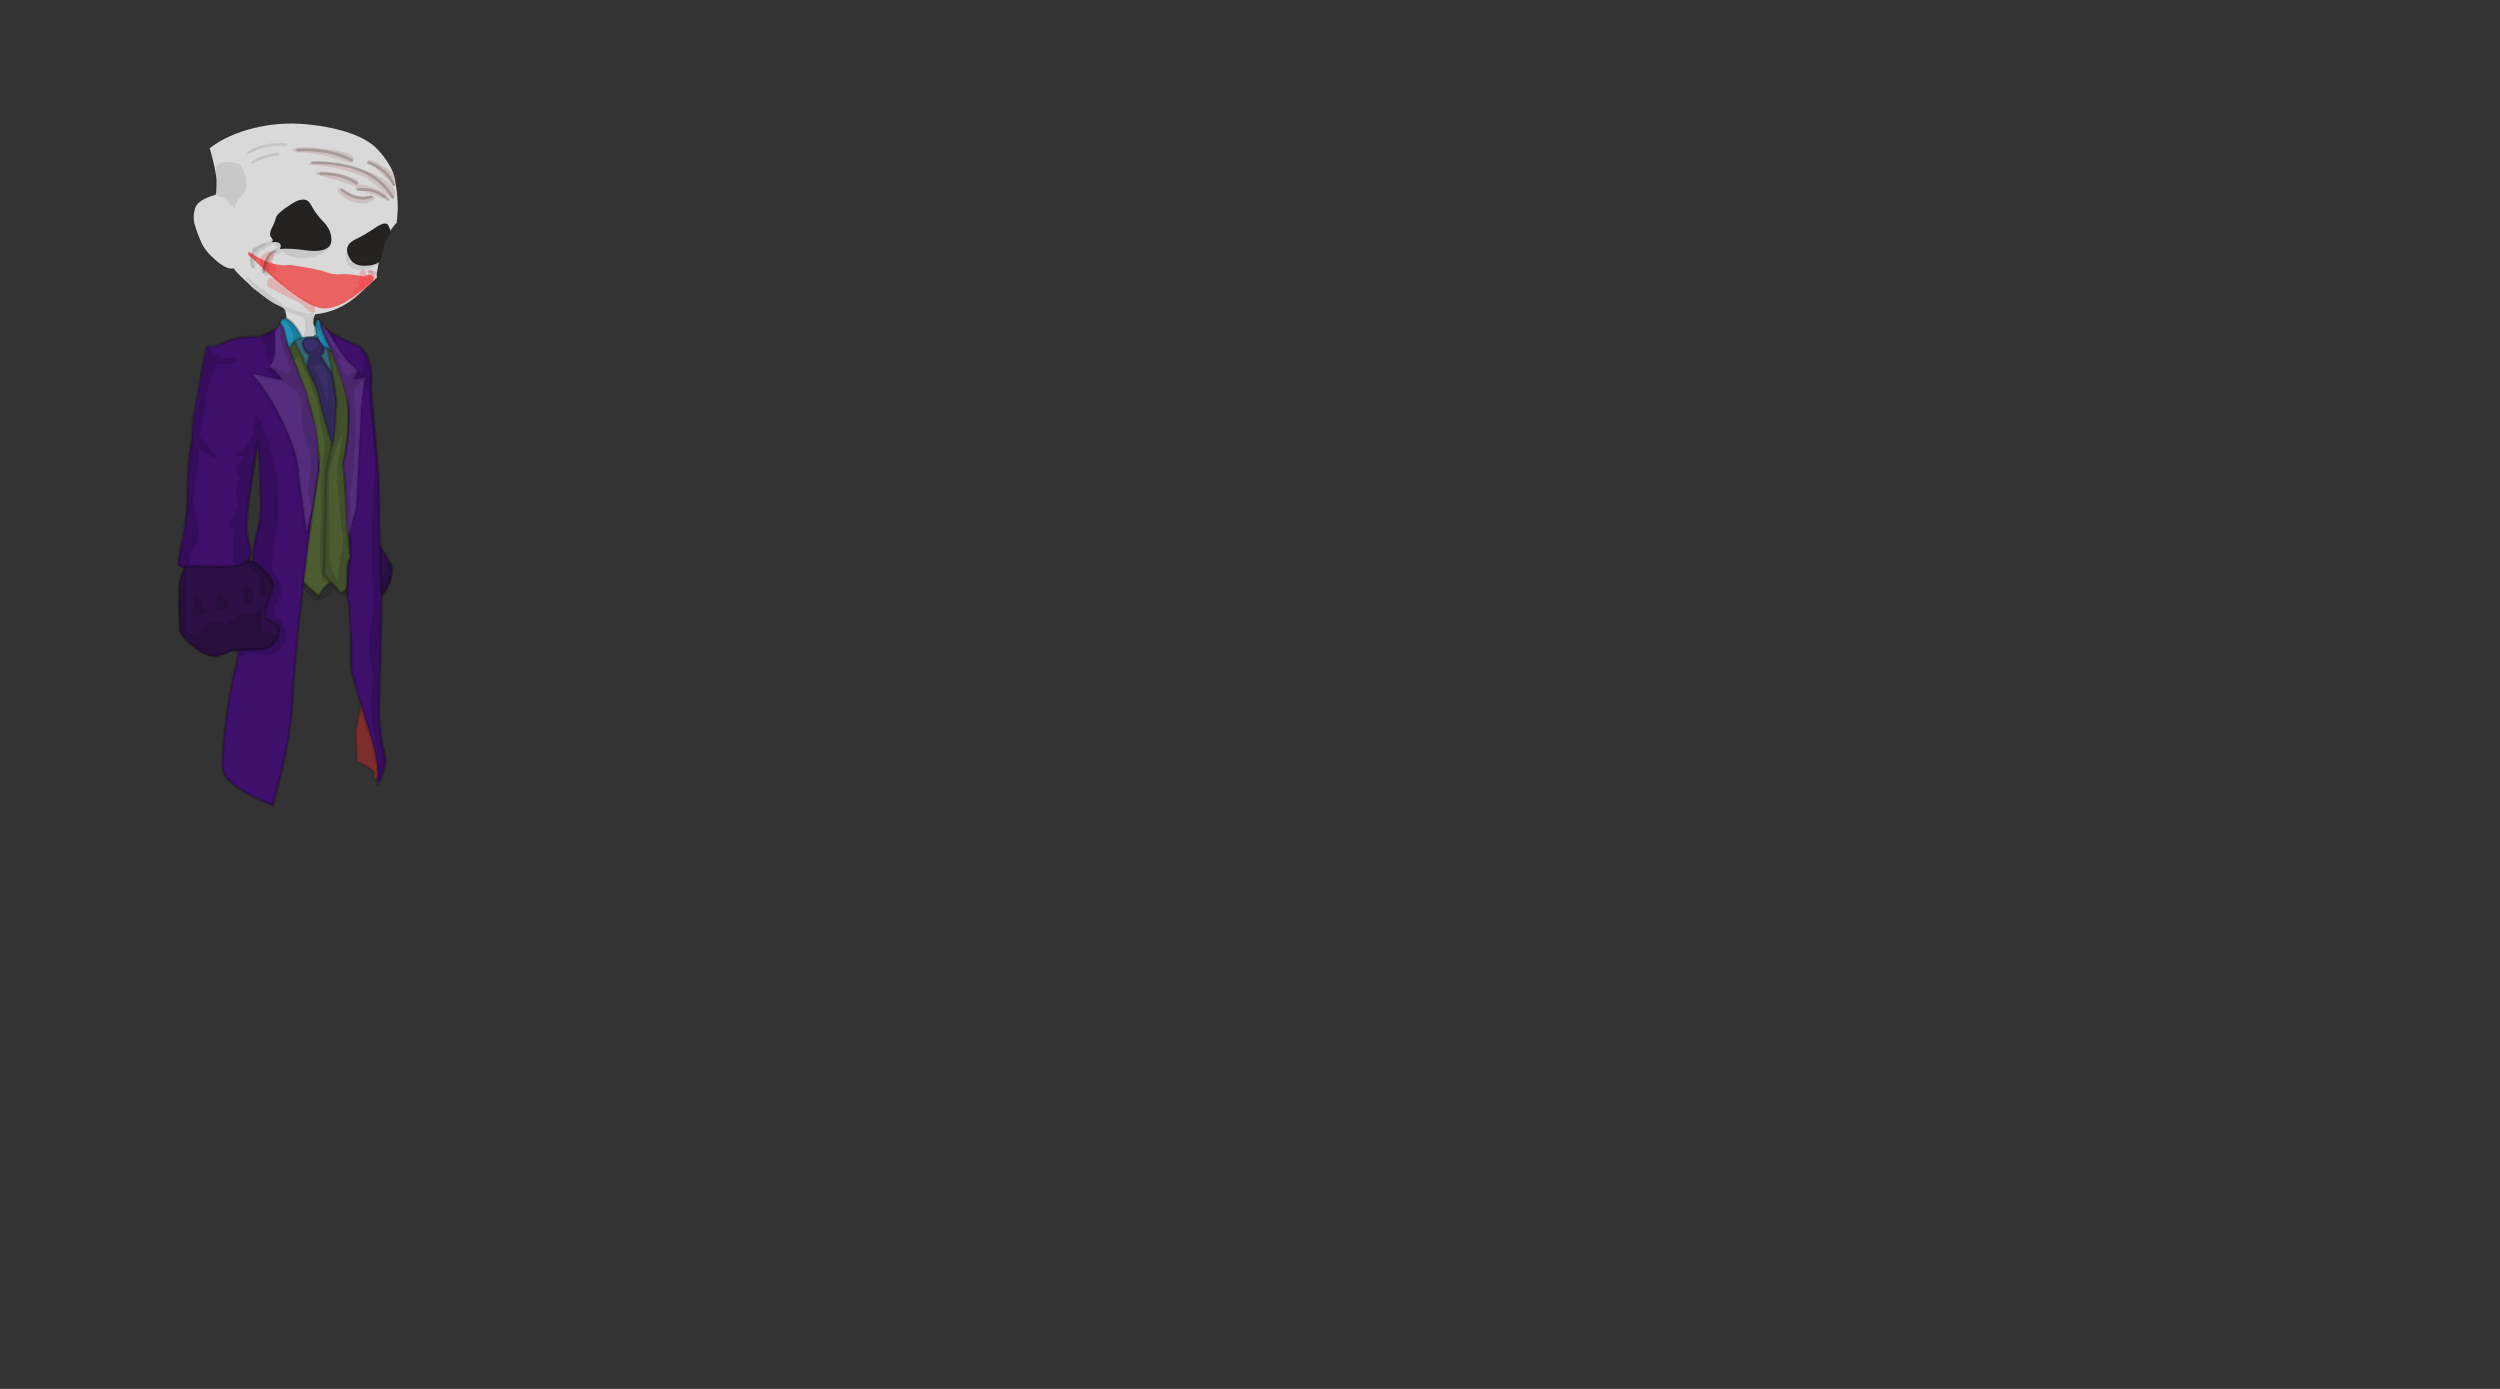 <svg id="7V9" image-rendering="auto" baseProfile="basic" version="1.1" x="0px" y="0px" width="900" height="500" ><rect width="100%" height="100%" fill="#333333" stroke="none"/><g id="Escena-1" overflow="visible"><g id="mcObject" transform="translate(96.2 232.95)"><g id="mcColor0" transform="translate(32.4 31.85)"/><path fill="#2C1046" stroke="none" d="M39.45 -37.1L39.3 -36.7Q39.4 -36.3 39.15 -35.25 38.8 -34.05 38.8 -33.75 38.8 -32.55 39.8 -17.55L40.3 -17.45Q41.45 -18.4 42.9 -20.85 44.3 -23.3 44.65 -25.4 44.95 -27.55 44.9 -28.15 44.8 -29.05 44.55 -29.7 44.4 -30 43.7 -31.35 43.1 -32.5 42.05 -34.05 40.6 -36.25 39.45 -37.1Z"/><path id="Layer19_0_1_STROKES" stroke="#000" stroke-opacity=".23" stroke-width="1" stroke-linejoin="round" stroke-linecap="round" fill="none" d="M43.7 -31.35Q44.4 -30 44.55 -29.7 44.8 -29.05 44.9 -28.15 44.95 -27.55 44.65 -25.4 44.3 -23.3 42.9 -20.85 41.45 -18.4 40.3 -17.45L39.8 -17.55Q38.8 -32.55 38.8 -33.75 38.8 -34.05 39.15 -35.25 39.4 -36.3 39.3 -36.7L39.45 -37.1Q40.6 -36.25 42.05 -34.05 43.1 -32.5 43.7 -31.35Z"/><path fill="#7E2D2D" stroke="none" d="M41.5 42.15Q42.95 38.9 41.5 36.7 40.05 34.5 39.25 30.7 38.45 26.85 34.85 15.8 31.85 29.3 31.95 31.35 32.05 33.4 32.05 34.4 32.05 35.35 32.2 37.95 32.35 40.5 32.35 40.85 32.35 41.15 35.5 42.8 38.6 44.45 38.6 45.6L38.45 46.55Q38.55 47.45 39.7 47.45 40.05 47.45 40.1 47.3L40.2 47.15Q40.05 45.3 41.5 42.15Z"/><path id="Layer18_0_1_STROKES" stroke="#000" stroke-opacity=".12" stroke-width="1" stroke-linejoin="round" stroke-linecap="round" fill="none" d="M34.85 15.8Q38.45 26.85 39.25 30.7 40.05 34.5 41.5 36.7 42.95 38.9 41.5 42.15 40.05 45.3 40.2 47.15L40.1 47.3Q40.05 47.45 39.7 47.45 38.55 47.45 38.45 46.55L38.6 45.6Q38.6 44.45 35.5 42.8 32.35 41.15 32.35 40.85 32.35 40.5 32.2 37.95 32.05 35.35 32.05 34.4 32.05 33.4 31.95 31.35 31.85 29.3 34.85 15.8Z"/><path fill="#FFF" fill-opacity=".81" stroke="none" d="M46 -168.4Q45.6 -170.8 43.9 -173.65 42.15 -176.65 39.5 -179.4 36.35 -182.65 30.25 -184.85 23.55 -187.3 14.15 -188.2 4.65 -189.15 -4.75 -186.85 -14.25 -184.55 -20.7 -179.6 -18.3 -171.3 -18.25 -167.55 -18.25 -163.8 -18.55 -162.85 -25.15 -161 -26 -157.85 -26.9 -154.75 -26.05 -151.9 -25.25 -149.1 -23.8 -145.8 -22.35 -142.5 -18.35 -139.1 -14.4 -135.75 -12.1 -136.35 -10.95 -134.75 -8.2 -132.2 -5.45 -129.65 -5.7 -129.8 -6 -129.95 -2.45 -127.2 1 -124.45 2.8 -123.55 4.6 -122.7 5.55 -122.2 5.9 -121.9 6.25 -121.55 8.15 -117.35 4.5 -113.45 7.6 -111.05 12.95 -111.4 18.3 -111.75 20.5 -113.3 16.6 -114.95 16.6 -116.6 16.65 -118.3 16.75 -118.5 16.85 -118.75 17.1 -119.4 17.2 -119.6 17.25 -119.8 25.8 -120.65 32.5 -126.6 36.5 -130.2 39.6 -133.15 38.95 -133.4 40.55 -139.95 42.15 -146.55 44.05 -149.45 45.95 -152.35 46.6 -152.7 47.1 -156.8 46.95 -160.3 46.8 -163.8 46 -168.4Z"/><path fill="#242321" stroke="none" d="M15.7 -159.3Q13.8 -162.85 8.6 -159.45 3.35 -156.1 3.05 -154.3 2.95 -153.6 2.4 -152.4 1.55 -150.7 1.45 -150.4 .55 -148.35 1.55 -147.35 2.5 -146.35 1.5 -145.75 5.85 -146.25 4.6 -143.3 7.8 -143.7 13.8 -142.85 19.75 -142.05 22 -143.95 23.45 -145.2 23 -148 22.5 -150.85 20.05 -153.3 17.6 -155.75 15.7 -159.3M44.45 -149.45Q44.5 -149.85 43.65 -151.7 42.75 -153.6 38.9 -150.95 35.05 -148.35 32.1 -146.95 29.1 -145.6 28.8 -143.6 28.5 -141.65 30.05 -139.45 31.55 -137.25 35.1 -137.25 38.6 -137.3 40.6 -138.8 40.95 -139.1 40.9 -139.7 40.85 -140.35 41.5 -142.1 42.15 -143.85 42.2 -144.9 43 -147 44.45 -149.45Z"/><path fill="#F51D1D" fill-opacity=".2" stroke="none" d="M2.35 -141.4Q2.2 -141.55 2.2 -141.6 1.95 -142.9 -.2 -142.15 -2.6 -141.25 -2.6 -139 -2.6 -138 -2.55 -137.8 -2.45 -137 -1.9 -136.8 -1.9 -136.6 -1.9 -136.35 -2.25 -136.4 -3.05 -136.75 -3.7 -137 2.5 -132.7 -.4 -133.75 0 -129.85 -1.05 -130.3 5.6 -126.9 10 -124.65 12 -123.85 11.9 -123.8 11.85 -123.75 12.25 -123.55 14 -121.95 15.6 -120.45 15.85 -120.45 16.6 -120.45 17.1 -120.65 17.2 -121.05 17.2 -121.8 17.2 -123.5 15.35 -124.3 15 -124.45 14.65 -124.5 10.45 -126.75 7.5 -129.2 5.6 -130.8 1.6 -134.7 2.8 -134.7 3.15 -135.25 3.25 -135.45 3.25 -136.15 3.25 -136.65 2.45 -137.55 1.6 -138.45 1.6 -138.9 1.6 -139.15 2.05 -139.8 2.45 -140.4 2.45 -140.85 2.45 -141.3 2.35 -141.4M35.85 -133.25Q35.8 -133.3 35.8 -133.35 35.65 -134.85 35.1 -135.5 34.35 -136.4 33.1 -134.85 33.75 -133.6 33.25 -132.45 32.65 -131.45 32.65 -131.1 32.65 -130.65 32.9 -130.55 33.05 -130.5 33.3 -130.5 32.65 -129.5 31.65 -129 30.9 -128.6 30.9 -128.25L31 -127.55Q31.15 -127.35 31.2 -127.3 31.3 -127.2 31.75 -127.2 38.95 -132.3 38.95 -132.85 38.65 -135.75 37.45 -135.75 36.3 -135.75 36.3 -134.75L36.4 -133.8Q36.45 -133.3 36.25 -133.05 35.95 -133.15 35.85 -133.25Z"/><path fill="#F51D1D" fill-opacity=".63" stroke="none" d="M26.15 -134.2Q23.7 -134 21 -135.05 18.3 -136.1 8.2 -137.6 7.25 -137.45 6.2 -137.45 1.05 -137.45 -5.65 -141.7 -6.2 -142.05 -6.65 -142.35 -6.9 -141.9 -6.9 -141.25L3.35 -131.95Q15 -122.2 20 -121.9 25 -121.6 31.65 -126.45 38.25 -131.3 38.25 -132.3 38.25 -133.15 38.2 -133.25 37.9 -134.05 36.45 -134.05 36.4 -134.05 34.4 -133.4 34.7 -133.55 31.65 -133.95 28.6 -134.4 26.15 -134.2Z"/><path fill="#3E778A" stroke="none" d="M18.95 -111.75Q17.05 -113.15 16.6 -111.7 12.75 -111.9 11.4 -111.3 11.1 -111.15 10.9 -110.9 10.7 -110.95 10.5 -111 7.8 -111.35 7.8 -109.65 7.8 -109.15 8.35 -108.55 8.8 -108.05 9.55 -107.85 9.4 -107.25 9.4 -106.25 9.4 -105.4 9.45 -105.2 9.6 -104.8 10.3 -103.85 8.25 -103.25 8.05 -100.05 8.05 -98.45 10.7 -90.25 13.4 -82 13.6 -81.35 15.55 -74.65 17.05 -71.9 18.5 -69.3 19.45 -65.55 20.65 -63.15 25.3 -63.15 28.6 -63.15 28.7 -65.8 28.75 -67.15 28.15 -68.7 28.15 -70.3 29.15 -72.65L30.1 -74.95Q30.1 -78.3 30.2 -80.05 30.3 -81.8 30.3 -83.85 29.95 -88.35 29.25 -92.8 27.8 -101.7 26.05 -101.7 25.75 -101.7 25.5 -101.65 25.4 -102.15 25.35 -102.35 25.15 -103.55 24.1 -105.25 23.5 -106.2 22.2 -108.15 21 -110.25 18.95 -111.75Z"/><path fill="#392F66" stroke="none" d="M20.25 -103.35Q19.65 -104.4 19.2 -105 20.05 -105.4 20.35 -106.25 20.55 -106.75 20.55 -108.55 20.55 -111.05 16.65 -111.45 12.7 -111.8 12.7 -109.55 12.7 -108.45 13.3 -107.2 14 -105.75 15.3 -105.1 14.8 -103.9 13.95 -98.65 18.15 -90.05 20.25 -80.5 22.35 -71 25.05 -65.9 25 -74.45 25.35 -76.8 25.55 -78.05 25.35 -79.95 25.4 -85.1 24.85 -90.15 24.15 -96.45 23.55 -98.5 22.1 -100.15 20.25 -103.35Z"/><path id="Layer12_0_1_STROKES" stroke="#000" stroke-opacity=".2" stroke-width="1" stroke-linejoin="round" stroke-linecap="round" fill="none" d="M20.25 -103.35Q22.1 -100.15 23.55 -98.5 24.15 -96.45 24.85 -90.15 25.4 -85.1 25.35 -79.95 25.55 -78.05 25.35 -76.8 25 -74.45 25.05 -65.9 22.35 -71 20.25 -80.5 18.15 -90.05 13.95 -98.65 14.8 -103.9 15.3 -105.1 14 -105.75 13.3 -107.2 12.7 -108.45 12.7 -109.55 12.7 -111.8 16.65 -111.45 20.55 -111.05 20.55 -108.55 20.55 -106.75 20.35 -106.25 20.05 -105.4 19.2 -105 19.65 -104.4 20.25 -103.35Z"/><path fill="#4B5C30" stroke="none" d="M29.7 -99.4Q30.05 -100.6 28.65 -103.05 27.2 -105.55 25.2 -106.65 23.8 -111.4 20.35 -111 22.6 -106.05 24.95 -88.95 24.4 -75.15 23.4 -72.8 19.95 -84 18.1 -92.15 10.65 -109.5 9.65 -109.85 8.4 -110.35 3.6 -110.3 -1.25 -110.25 2.65 -105 6.55 -99.75 4.75 -92.5 2.9 -85.3 3 -77.75 3.05 -70.25 3.65 -64.35 4.25 -58.5 4.25 -43.35 4.25 -28.2 7.1 -28.25 9.95 -28.3 11.4 -24.75L18.6 -18.2Q18.75 -19.35 21.25 -22 23.5 -24 23.5 -22.8 24.85 -21.7 26.3 -19.5 28 -19.85 29.05 -22.1 30 -24.9 30.6 -26.5 32.55 -32.25 33.4 -34.2 36.25 -40.9 36.4 -41.5 36.6 -42.3 36.6 -47.25 36.6 -55.05 35.3 -63.95 34.8 -67.6 34.05 -77.15 33.3 -86.7 31.35 -92.45 29.35 -98.25 29.7 -99.4Z"/><path id="Layer11_0_1_STROKES" stroke="#000" stroke-opacity=".2" stroke-width="1" stroke-linejoin="round" stroke-linecap="round" fill="none" d="M31.35 -92.45Q33.3 -86.7 34.05 -77.15 34.8 -67.6 35.3 -63.95 36.6 -55.05 36.6 -47.25 36.6 -42.3 36.4 -41.5 36.25 -40.9 33.4 -34.2 32.55 -32.25 30.6 -26.5 30 -24.9 29.05 -22.1 28 -19.85 26.3 -19.5 24.85 -21.7 23.5 -22.8 23.5 -24 21.25 -22 18.75 -19.35 18.6 -18.2L11.4 -24.75Q9.95 -28.3 7.1 -28.25 4.25 -28.2 4.25 -43.35 4.25 -58.5 3.65 -64.35 3.05 -70.25 3 -77.75 2.9 -85.3 4.75 -92.5 6.55 -99.75 2.65 -105 -1.25 -110.25 3.6 -110.3 8.4 -110.35 9.65 -109.85 10.65 -109.5 18.1 -92.15 19.95 -84 23.4 -72.8 24.4 -75.15 24.95 -88.95 22.6 -106.05 20.35 -111 23.8 -111.4 25.2 -106.65 27.2 -105.55 28.65 -103.05 30.05 -100.6 29.7 -99.4 29.35 -98.25 31.35 -92.45Z"/><path fill="#8C2929" fill-opacity=".14" stroke="none" d="M38.35 -162.15L36.9 -162.45Q32.25 -161.7 28.35 -164.2 26.55 -165.35 26.35 -165.45 25.6 -165.7 25.15 -164.7 25.9 -163.2 27.95 -161.75 30.9 -159.75 34.6 -159.75 36.15 -159.75 37.5 -160.45 38.55 -161.05 38.55 -161.4 38.55 -162.15 38.35 -162.15M22 -176.6Q23.05 -176.4 29.8 -174.3 30.45 -174.3 30.85 -174.9 31.15 -175.4 31.15 -175.85 31.15 -178.25 20.15 -179.5 9.15 -180.7 9.15 -178.8 9.15 -178.15 11.9 -178.05 16.7 -177.95 22 -176.6M40.9 -170.6Q45.7 -165.95 45.75 -165.95 46.9 -165.95 46.9 -167.2 46.9 -170.05 41.55 -173.3 36.15 -176.5 36.15 -174.6 36.15 -175.15 40.9 -170.6M41.7 -161.4Q42.4 -161.4 42.6 -161.8 42.7 -162 42.85 -162.35 42.5 -164.1 37.15 -165.75 34.05 -166.7 32.75 -166.45 33.1 -166.75 33.1 -167.15 33.1 -168.75 26.15 -170.3 19.15 -171.8 17.5 -170.65L17.55 -170.3Q18.65 -169.7 24 -168.35 24.35 -168.3 27.9 -167.1 31.15 -166.05 31.75 -166.05 31.85 -166.05 31.95 -166.05 31.75 -165.85 31.75 -165.45 31.75 -165 31.85 -164.85L31.9 -164.7Q33.85 -164.5 37.95 -162.95 40 -162.15 41.7 -161.4M40.55 -165.05Q44.45 -161.7 44.8 -161.7 46.05 -161.7 46.05 -162.8 46.05 -168.85 30.45 -172.95 24.5 -174.55 19.75 -174.75 14.85 -175 14.85 -173.65 17 -173.55 20.7 -173.1 28.25 -172.15 35.65 -168.9 36.5 -168.55 40.55 -165.05Z"/><path id="Layer9_0_1_STROKES" stroke="#000" stroke-opacity=".2" stroke-width="1" stroke-linejoin="round" stroke-linecap="round" fill="none" d="M26.95 -164.65Q31.95 -160.4 37.55 -162.1M19.2 -170.4Q26.7 -170.6 32.1 -167M10.95 -178.95Q22.45 -179.5 30.4 -175.25M16.3 -174.4Q38 -174.6 45.2 -161.8M32.65 -164.65Q38.6 -165.4 43.5 -161.2M36.35 -174.4Q43.35 -171.9 45.5 -166.4M2.85 -142.5Q-.35 -141.7 -1.35 -135.2"/><path id="Layer9_0_2_STROKES" stroke="#000" stroke-opacity=".09" stroke-width="1" stroke-linejoin="round" stroke-linecap="round" fill="none" d="M36.55 -135.45L39.8 -134.2M-.95 -144.95Q-7.4 -142.5 -5.2 -136.95M-6.7 -177.95Q-1.45 -181.4 6.8 -180.95M-5.2 -174.45Q-2.15 -176.75 3.8 -177.45"/><path fill="#2092B8" stroke="none" d="M8.45 -117.25Q8.2 -117.45 7.9 -117.65 7.5 -117.95 6.95 -118.25 6.7 -118.4 6.45 -118.5 6.5 -118.4 6.55 -118.3 4.75 -118.55 4.75 -116.25 4.75 -115.05 5 -114.45 4.05 -113.55 2.9 -113.05 5.9 -109.3 7.6 -103.6 7.75 -108.55 9.65 -109.9 10.85 -110.75 11.85 -111.15 12.1 -111.35 12.45 -111.35 11.95 -112.5 11 -114.15 10 -115.85 8.45 -117.25M18.05 -117.7Q17.35 -117.45 17.35 -115.2L17.35 -115.15Q17.35 -114.35 17.5 -113.4 17.75 -112 18.25 -111.55 18.65 -110.15 20 -108.75 19.8 -108.55 20.6 -108.15 21.8 -107.55 24.5 -105.75 21.9 -110.05 20.7 -112.95 19.45 -115.85 19.35 -116.55 19.2 -117.3 18.85 -117.55 18.35 -117.9 18.05 -117.7Z"/><path id="Layer8_0_1_STROKES" stroke="#000" stroke-opacity=".2" stroke-width="1" stroke-linejoin="round" stroke-linecap="round" fill="none" d="M19.35 -116.55Q19.45 -115.85 20.7 -112.95 21.9 -110.05 24.5 -105.75 21.8 -107.55 20.6 -108.15 19.8 -108.55 20 -108.75 18.65 -110.15 18.25 -111.55 17.75 -112 17.5 -113.4 17.35 -114.35 17.35 -115.15L17.35 -115.2Q17.35 -117.45 18.05 -117.7 18.35 -117.9 18.85 -117.55 19.2 -117.3 19.35 -116.55ZM7.9 -117.65Q7.5 -117.95 6.95 -118.25 6.7 -118.4 6.45 -118.5 6.5 -118.4 6.55 -118.3 4.75 -118.55 4.75 -116.25 4.75 -115.05 5 -114.45 4.05 -113.55 2.9 -113.05 5.9 -109.3 7.6 -103.6 7.75 -108.55 9.65 -109.9 10.85 -110.75 11.85 -111.15 12.1 -111.35 12.45 -111.35 11.95 -112.5 11 -114.15 10 -115.85 8.45 -117.25 8.2 -117.45 7.9 -117.65Z"/><path fill="#3E0F6B" stroke="none" d="M33.55 -108Q27.65 -110.65 24.75 -112.15 21.8 -113.7 19.35 -116.45 20.5 -112.45 21.45 -110.55 22.35 -108.65 23.7 -106 25 -103.35 25.8 -101.1 27.45 -96.4 27.7 -94.5 30.95 -82.8 27.35 -65.85 27.7 -66.35 29.8 -32.1 28.65 -30.25 28.7 -26.1L28.75 -17.75Q29.35 -16.35 29.5 -14.05 29.65 -8.8 30.1 -4.2L30.1 7.8Q33.3 19.95 36.8 30.45 40.3 40.95 39.8 49.4 40.05 48.9 40.35 48.4 43.6 42.35 42.1 38.75 39.9 27.2 40.4 17.55 40.6 13.5 40.95 -1.6L41.25 -15.9Q41 -20.05 40.55 -42 40.15 -62.15 39.95 -63.2L37.4 -93.3Q38.65 -103.05 33.55 -108M-16.05 -109.35Q-19.1 -107.9 -21.75 -108.2 -23.1 -102.3 -23.85 -97.95 -25.3 -89.6 -26 -85.85 -27.3 -79 -27.05 -74.95 -28.8 -66.95 -28.8 -53.2 -28.8 -48.05 -30.35 -39.85 -31.95 -31.65 -32 -30.1 -32.05 -28.55 -26.75 -27.95 -21.45 -27.4 -11.8 -27.4 -9.35 -27.4 -7.15 -29.55 -5.9 -32.75 -5.9 -34.15 -5.9 -34.6 -6.65 -37.95 -7.4 -41.25 -7.4 -43.85 -7.4 -50.15 -3.4 -73.9 -1.5 -50.25 -3.05 -44.1 -4.65 -38 -4.9 -35 -5.15 -32 -5.25 -30.7 -3.9 -29.75 -1.25 -27.15 1.35 -24.55 2.65 -21.45 2.1 -21.5 1.15 -20 .35 -18.75 -.05 -17.7 -2.8 -10.35 2.95 -8.55 3.85 -8.25 3.85 -4.55 3.85 -3.4 2.45 -1.75 .75 .15 -1.55 .55 -3.5 .9 -5.65 .4 -7.8 -.1 -10.3 .25 -10.95 6.8 -11.75 8.7 -12.55 10.6 -14.45 23.75 -16.35 36.85 -16.15 43.35 -16 49.8 2 57 8.5 34.15 9.1 19.75 9.7 5.35 13.1 -23.35 16.45 -52.05 18.65 -63.7 17.9 -78.55 14 -90 10.1 -101.5 7.95 -107.05 7.4 -108.9 6.15 -112.3 5.5 -114.05 4.6 -115.95 4.75 -114.9 -3.2 -111.55 -9.7 -112.4 -16.05 -109.35Z"/><path id="Layer7_0_1_STROKES" stroke="#000" stroke-opacity=".2" stroke-width="1" stroke-linejoin="round" stroke-linecap="round" fill="none" d="M-10.3 .25Q-10.95 6.8 -11.75 8.7 -12.55 10.6 -14.45 23.75 -16.35 36.85 -16.15 43.35 -16 49.8 2 57 8.5 34.15 9.1 19.75 9.7 5.35 13.1 -23.35 16.45 -52.05 18.65 -63.7 17.9 -78.55 14 -90 10.1 -101.5 7.95 -107.05 7.4 -108.9 6.15 -112.3 5.5 -114.05 4.6 -115.95 4.75 -114.9 -3.2 -111.55 -9.7 -112.4 -16.05 -109.35 -19.1 -107.9 -21.75 -108.2 -23.1 -102.3 -23.85 -97.95 -25.3 -89.6 -26 -85.85 -27.3 -79 -27.05 -74.95 -28.8 -66.95 -28.8 -53.2 -28.8 -48.05 -30.35 -39.85 -31.95 -31.65 -32 -30.1 -32.05 -28.55 -26.75 -27.95 -21.45 -27.4 -11.8 -27.4 -9.35 -27.4 -7.15 -29.55 -5.9 -32.75 -5.9 -34.15 -5.9 -34.6 -6.65 -37.95 -7.4 -41.25 -7.4 -43.85 -7.4 -50.15 -3.4 -73.9 -1.5 -50.25 -3.05 -44.1 -4.65 -38 -4.9 -35 -5.15 -32 -5.25 -30.7M33.55 -108Q38.65 -103.05 37.4 -93.3L39.95 -63.2Q40.15 -62.15 40.55 -42 41 -20.05 41.25 -15.9L40.95 -1.6Q40.6 13.5 40.4 17.55 39.9 27.2 42.1 38.75 43.6 42.35 40.35 48.4 40.05 48.9 39.8 49.4 40.3 40.95 36.8 30.45 33.3 19.95 30.1 7.8L30.1 -4.2Q29.65 -8.8 29.5 -14.05 29.35 -16.35 28.75 -17.75L28.7 -26.1Q28.65 -30.25 29.8 -32.1 27.7 -66.35 27.35 -65.85 30.95 -82.8 27.7 -94.5 27.45 -96.4 25.8 -101.1 25 -103.35 23.7 -106 22.35 -108.65 21.45 -110.55 20.5 -112.45 19.35 -116.45 21.8 -113.7 24.75 -112.15 27.65 -110.65 33.55 -108Z"/><path id="Layer6_0_1_STROKES" stroke="#000" stroke-opacity=".2" stroke-width="1" stroke-linejoin="round" stroke-linecap="round" fill="none" d="M22.5 -23.85L20.4 -26.2 21.2 -63.25 23.25 -72.6"/><path fill="#562D7E" stroke="none" d="M2.8 -108.05Q2.8 -102.5 .65 -101.1 1.85 -100.4 3.75 -98.25 5.7 -96.1 5.8 -96.05L-5.5 -98.45Q.5 -91.55 5.7 -80.85 11.4 -69.1 11.4 -61.75L14.15 -41.45Q14.7 -43.65 15.35 -46.3 16.7 -51.65 16.95 -54.1 17.2 -56.7 18 -61.35 18.45 -64.15 18.45 -67.55 17.75 -78.25 17.35 -79.45 16.9 -80.7 16.45 -82.45 15.95 -84.2 15.4 -86.15 14.8 -88.1 14.7 -89.6 14.65 -90.6 8.05 -106.5 6.85 -109.75 6.3 -113.1 5.75 -116.6 4.55 -116 3.8 -115.65 2.65 -113.4 2.75 -110.8 2.8 -108.05M19.05 -117.2Q19.3 -116.25 19.3 -115.5 21.9 -109.45 24.45 -102.7 29.6 -89.2 29.6 -84 29.45 -73.55 27.35 -65.85 28.35 -59.95 28.45 -49.5 28.5 -39.1 29.6 -40.6 29.85 -42.25 30.65 -45.05 31.95 -49.4 32.05 -50.45 32.2 -51.9 33 -69.15 33.75 -86.4 34.2 -89.5 34.65 -92.6 35.25 -97.3 34.7 -96.9 33.05 -96.65 31.4 -96.45 31.3 -96.2L31.35 -96.45Q31.65 -98 32.85 -99.05 32.85 -99.1 30.2 -101.75 28.55 -103.45 27.75 -104.45 26.45 -106.1 25.05 -108.5 21.95 -113.9 19.05 -117.2Z"/><path id="Layer5_0_1_STROKES" stroke="#000" stroke-opacity=".12" stroke-width="1" stroke-linejoin="round" stroke-linecap="round" fill="none" d="M19.3 -115.5Q21.9 -109.45 24.45 -102.7 29.6 -89.2 29.6 -84 29.45 -73.55 27.35 -65.85 28.35 -59.95 28.45 -49.5 28.5 -39.1 29.6 -40.6 29.85 -42.25 30.65 -45.05 31.95 -49.4 32.05 -50.45 32.2 -51.9 33 -69.15 33.75 -86.4 34.2 -89.5 34.65 -92.6 35.25 -97.3 34.7 -96.9 33.05 -96.65 31.4 -96.45 31.3 -96.2L31.35 -96.45Q31.65 -98 32.85 -99.05 32.85 -99.1 30.2 -101.75 28.55 -103.45 27.75 -104.45 26.45 -106.1 25.05 -108.5 21.95 -113.9 19.05 -117.2 19.3 -116.25 19.3 -115.5ZM15.4 -86.15Q15.95 -84.2 16.45 -82.45 16.9 -80.7 17.35 -79.45 17.75 -78.25 18.45 -67.55 18.45 -64.15 18 -61.35 17.2 -56.7 16.95 -54.1 16.7 -51.65 15.35 -46.3 14.7 -43.65 14.15 -41.45L11.4 -61.75Q11.4 -69.1 5.7 -80.85 .5 -91.55 -5.5 -98.45L5.8 -96.05Q5.7 -96.1 3.75 -98.25 1.85 -100.4 .65 -101.1 2.8 -102.5 2.8 -108.05 2.75 -110.8 2.65 -113.4 3.8 -115.65 4.55 -116 5.75 -116.6 6.3 -113.1 6.85 -109.75 8.05 -106.5 14.65 -90.6 14.7 -89.6 14.8 -88.1 15.4 -86.15Z"/><path fill="#000" fill-opacity=".13" stroke="none" d="M-22 -104.1Q-22.3 -103.55 -22.55 -102.65 -23.25 -97.15 -25.05 -87.25 -26.55 -78.55 -27.15 -75.65 -28.3 -66.55 -28.3 -61.95 -28.3 -60.05 -28.35 -56.2L-28.55 -56.2Q-28.55 -55.7 -28.7 -55.05 -28.7 -53.25 -29.55 -43.8 -29.55 -39.8 -30.75 -35.7 -31.95 -31.6 -31.95 -31.3 -31.95 -31.15 -31.85 -29.75 -31.45 -28.35 -29.8 -28.35 -28.35 -28.35 -28 -30.7 -27.55 -33.8 -27.45 -33.95 -25.65 -36.35 -25.2 -37.1 -24.6 -38.1 -24.6 -39.8 -24.6 -42.95 -25.85 -48.1 -26.1 -49.15 -26.65 -51.2 -26.55 -56.25 -25.55 -61.75 -24.75 -66.4 -24.45 -71.75 -23.9 -71.1 -23.3 -70.4 -20.5 -68.25 -18.55 -68.25 -17.85 -68.25 -17.6 -68.45 -19.65 -69.7 -21.55 -72.8 -23.1 -73.95 -23.8 -75.2 -23.95 -75.35 -24.3 -75.95 -24.3 -76.05 -24.3 -76.1 -24.25 -78.5 -23.15 -82.85 -21.95 -87.55 -21.8 -89.45 -21.45 -93.8 -19.7 -98.5 -19 -100.45 -18.3 -102 -17.05 -101.7 -16.65 -101.7 -14.15 -101.7 -13.15 -102.05 -12.15 -102.45 -11.65 -102.45 -11.5 -102.45 -11.3 -102.45 -11.1 -102.6 -10.95 -102.8 -10.65 -102.9 -10.35 -102.95 -10.6 -103.05 -10.8 -103.15 -10.8 -103.2 -10.8 -103.3 -10.8 -103.7 -10.95 -103.85 -11.4 -104.2 -12.8 -104.2 -13.1 -104.2 -14.5 -103.9 -14.75 -103.85 -14.95 -103.8 -17.6 -104.35 -19.3 -105.85 -20.4 -106.8 -20.85 -107.8 -21.05 -107.9 -21.2 -108 -21.35 -107.6 -21.55 -106.95 -21.55 -106.35 -21.85 -104.65 -22 -104.45 -22 -104.1M-27.05 -39.8Q-27.1 -39.3 -27.55 -38.8L-27.55 -38.85Q-27.3 -39.75 -27.05 -39.85L-27.05 -39.8M3.35 -61.55Q2.7 -67.25 1.25 -70.95 .8 -73.15 -.3 -76.4 -2.35 -82.4 -4.05 -83.6L-4.1 -82.65Q-4.1 -82.6 -4.1 -82.55 -4.3 -82.55 -4.55 -82.45 -4.6 -82.1 -4.6 -81.95 -5 -78.5 -5.05 -77 -5.1 -75.8 -6.5 -73.9 -7.15 -73 -7.85 -72.2L-7.85 -72.15Q-8.05 -72.1 -8.15 -72 -8.35 -71.85 -9.1 -71.1 -9.4 -70.8 -10.8 -70.15 -12 -69.6 -12 -69.45 -12.05 -69.25 -11.95 -69.1 -11.7 -68.75 -10.65 -68.75 -8.85 -68.9 -8.75 -68.85 -8.8 -68.4 -9 -67.9 -9.7 -67.05 -9.95 -66.45 -11.45 -64.5 -11.45 -64.05 -11.45 -63.6 -9.95 -61.1 -9.95 -61.05 -10.55 -59 -11.2 -56.95 -11.2 -55.95 -11.2 -54.75 -10.8 -53.9 -10.45 -53.05 -10.45 -52.05 -10.45 -50.35 -12.05 -47.7 -13.7 -45.1 -13.7 -44.7 -12.65 -41.3 -12.2 -40.7L-12.2 -28.7Q-12.05 -28.3 -11.8 -28.2 -11.65 -28.25 -11.55 -28.3 -11.4 -28.2 -11.05 -28.2 -8.8 -28.2 -7.05 -30.2 -5.55 -31.9 -5.55 -33.3 -5.55 -33.8 -6.05 -36.25 -6.55 -38.75 -7.3 -40.95 -8.05 -43.2 -5.8 -56.35 -3.55 -69.5 -3.45 -73 -3.1 -70 -2.1 -62.35 -2 -61.8 -1.95 -61.3 -2.05 -60.8 -2.2 -59.65 -2.45 -57.75 -2.45 -57 -2.45 -55.55 -2.25 -52.6 -2.25 -51.1 -2 -48.2 -2 -46.95 -2.8 -45 -3.7 -42.8 -3.95 -40.4 -3.95 -40.15 -4.6 -36.8 -5.2 -33.6 -5.2 -32.5 -5.35 -30.8 -4.55 -30.55 -3.9 -30.35 -2.65 -29.65 -2.55 -29.6 -2.4 -29.5 -1.95 -28.1 -.8 -26.15 1.2 -22.7 1.2 -22.3 1.2 -21.6 .1 -19 -1.05 -16.4 -1.05 -13.85 -1.05 -11 .7 -9.65 2.45 -8.35 2.45 -6.95 2.45 -1.9 -3.8 -.8 -3.95 -.8 -8.15 -.35 -10.1 -.15 -10.1 .45 -10.1 1.1 -9.95 1.15 -9.9 1.15 -9.8 1.15 -9.9 1.75 -9.75 2.1 -10.05 2.4 -10.05 2.7 -10.05 3.25 -9.55 3.55 -8.9 3.45 -7.85 2.9 -6.95 2.4 -6.05 2.4 -4.35 2.4 -2.1 2.75 .15 3.05 .6 3.05 3.75 3.05 5.65 -.55 6.3 -1.75 6.7 -2.8 6.7 -3.35 6.7 -3.9 6.7 -5.3 6.4 -6.4 6.35 -6.4 6.35 -6.35 6.15 -6.9 6.05 -7.1 5.95 -7.35 5.85 -7.55 5.35 -9.05 4.15 -10.25 3.45 -10.95 3 -11.55 2.7 -12.2 2.7 -13.2 2.7 -14.35 2.85 -15.15 3.2 -15.75 3.7 -16.5 5.2 -18.75 5.2 -20.7 5.2 -22.15 3.4 -25.05 2.3 -26.8 1.7 -27.9 1.7 -28.2 1.7 -28.45 1.7 -29.75 2.1 -33.2 2.45 -36.45 2.45 -36.65 2.45 -36.8 2.45 -37 3.1 -40.35 3.95 -45.75 3.95 -56.2 3.35 -61.55M3.7 -20.4Q3.65 -20.65 3.65 -20.85 3.7 -20.7 3.7 -20.65 3.7 -20.55 3.7 -20.4M-1.95 -60.2Q-1.95 -60.75 -1.9 -61.1 -1.3 -56.5 -1.3 -55.95 -1.45 -53.75 -1.5 -51.8 -1.95 -58.5 -1.95 -60.2M24.45 -111.95Q24.45 -112.15 24.45 -112.35 22.95 -113.9 22.95 -112.35 22.95 -111.75 24.85 -109.2 24.45 -110.6 24.45 -111.95M2.95 -111.65Q2.95 -113.85 1.6 -113.65 .4 -113.5 -2.55 -111.2 -1.15 -110.25 -.45 -106.55 .2 -103.2 .7 -103.2 2.1 -103.2 2.65 -107.35 2.95 -109.45 2.95 -111.65M18.65 -117.8Q18.25 -118 18 -117.85 18.1 -117.7 18.1 -117.45 18.05 -117.2 18 -117 17.8 -116.75 17.8 -116.45 17.8 -116 18.1 -115.05 18.4 -113.95 19.1 -112.2 19.5 -111.25 20 -110.5 20.75 -108.85 21.05 -108.45L20.4 -108.1Q20.15 -108.25 19.95 -108.45 19.85 -108.7 19.75 -108.85 19.55 -109.45 18.35 -110.75 17.95 -111.45 17.85 -111.9 17.8 -112.05 17.75 -112.25 17.7 -111.9 17.7 -111.4L17.7 -111.35Q16.55 -112.4 16.55 -111.45 16.55 -111.4 17.35 -110.45 18.15 -109.45 18.15 -109 18.15 -108.2 17.85 -107.9 17.65 -107.65 16.3 -106.7 15.6 -106.65 15.3 -106.55 14.2 -106.8 13.55 -107.85 12.9 -108.8 12.9 -109.6 12.9 -109.75 12.95 -109.85 12.9 -109.95 12.9 -110 12.9 -110.05 12.9 -110.15 12.8 -110.25 12.75 -110.35 12.7 -110.3 12.7 -110.25L12.7 -109.8Q12.6 -110.2 12.45 -110.7 12.35 -110.8 12.25 -110.95 12.3 -110.95 12.35 -110.95 12.5 -110.95 12.65 -111.3 12.75 -111.55 12.75 -111.75 12.75 -111.85 11.6 -113.45 10.35 -115.15 9.85 -115.75 9.2 -116.4 7.6 -118.1 7.55 -118.25 7.5 -118.3 6.4 -118.8 6.4 -118.3 6.3 -118.3 6.25 -118.3 5.35 -118.1 5.35 -117.75 5.45 -117.65 5.5 -117.65 6.3 -117.65 7.3 -116.4 7.95 -115.55 8.5 -114.5 9.3 -112.8 9.3 -111.1 9.25 -110.75 9.25 -110.45 9.25 -110.25 9.3 -110.05 9.05 -109.65 8.9 -109.35 8.4 -108.3 8.3 -107.4 8.05 -108 7.9 -108.4 6.85 -111.2 6.7 -113.85 6.65 -114.3 6.5 -114.25 6.35 -114.25 5.6 -115.25 4.85 -116.25 4.8 -115.65 4.7 -115.1 4.5 -113.95 4.3 -112.8 5.25 -109.25 6.05 -106.05 6.55 -104.95 7.75 -101.3 8.5 -99.3 8.35 -98.6 7.35 -98.85 6.15 -99.15 1.8 -100.7 2 -100.4 2.35 -99.95 2 -100.25 1.7 -100.5 .55 -100.15 -.45 -99.95 -.45 -99.35 1.7 -97.75 3.8 -96.2 4.45 -96.2 4.85 -96.2 5.05 -96.3 5.25 -96.4 5.4 -96.6 5.45 -96.6 5.45 -96.65 5.35 -96.8 5.2 -96.9L5.2 -97.1 4.45 -97.85Q5.4 -96.95 6.3 -96.35 6.25 -96.35 6.2 -96.35 5.9 -96.25 5.85 -96.15 5.6 -96.05 5.6 -95.85 5.6 -95.8 7.45 -94.55 9.4 -93.25 10.8 -91.9 12.2 -90.55 12.15 -86.35 12.35 -79.65 14.05 -73.7 15.75 -67.75 15.7 -64.9 15.6 -62.05 15.05 -59.8 14.5 -57.55 14.5 -56.55 14.5 -56.5 16.25 -48.55 16.3 -51.15 17.15 -53.8 17.95 -56.45 17.85 -57.1 17.75 -57.75 17.8 -59.6 18.35 -61.95 18.45 -64.3 18.65 -64.65 19.3 -66.75 19.3 -68.8 18.1 -75.8 17.1 -81.65 16.6 -83.75 14.9 -90.2 14.25 -92.25 13.75 -93.7 12.45 -96.5 12.2 -96.9 11.9 -97.9 11.85 -98 11.8 -98.1 11.6 -99.4 10.6 -101.75 10.2 -102.75 9.85 -103.6 10.4 -104.2 11.4 -104.65 11.6 -104.75 11.85 -104.8 11.95 -103.1 12.8 -101.15 13 -100.8 13.15 -100.4 13.2 -100.2 13.4 -99.95 14.3 -98.05 14.8 -96.75 16 -93.2 16.7 -91.35 17.2 -90.1 17.6 -89.3 18 -87.75 18.25 -86.9 19.1 -81.15 19.15 -80.95 19.55 -78.9 20.05 -77.8 20.15 -76.25 20.4 -74.95 20.8 -72.6 20.8 -71.45 20.8 -70.15 19.7 -66.8L19.8 -66.45Q19.85 -66.3 19.95 -66.25 19.65 -64.6 19.45 -62.85L19.45 -46.05Q19.25 -44.5 19.1 -38.05 18.95 -32.85 19.05 -30.55 19.1 -28.3 19.6 -25.65 20.05 -23.05 20.6 -23.4 21.15 -23.8 21.8 -23 21.7 -22.95 21.55 -22.85 19.65 -21.55 18.7 -18.85 17.35 -19.85 15.6 -21.45 13.8 -23.1 13.05 -23.1 12.35 -22.95 12.2 -22.95L12.05 -22.15Q16.4 -16.6 18.55 -16.6 20.15 -16.6 22.85 -19.7 23.4 -20.3 23.8 -20.8 26.35 -18.3 27.8 -18.3 28.35 -18.3 28.95 -18.7 29.6 -19.15 29.6 -19.7 29.6 -19.9 28.75 -20.6 29.8 -23.45 30.55 -32.65 30.55 -36.55 30.5 -37.45 30.4 -38.55 30.1 -40.45 30.1 -40.6 30.1 -40.8L30.1 -40.9Q30.1 -40.95 30.1 -41.05 30.1 -41.8 29.85 -42.7L29.85 -55.65Q31.6 -63.35 31.95 -81.6 31.95 -83.65 31.6 -87.4 31.3 -90.7 31.25 -92.65 31.95 -93.8 33.2 -94.95 34 -95.7 34.8 -96.25 34.85 -95.8 34.8 -95.15 34.65 -92.55 36.5 -92.35 36.5 -92.3 36.5 -92.25 36.55 -90.9 36.55 -90.75 36.55 -86.7 37.65 -78.65 38.7 -70.65 38.7 -64.8 38.7 -61.95 37.7 -44.45L37.7 -25.3 37.95 -24.95 37.95 -11.45Q37.2 -6.35 36.75 -3.6 36.7 -3 36.7 1.9 36.7 2.9 37.35 5.2 37.95 7.55 37.95 11L37.45 20.8Q37.45 20.85 38.2 29.7 38.8 34.7 39.6 36.9 39.6 37.4 39.95 39 40.3 40.7 40.3 42.1 40.3 42.75 39.8 47.1 39.8 47.75 40.45 47.9 43.2 42.05 43.2 40.75 42.65 36.9 41.7 36.9L41.65 36.9Q41.45 35.5 41.2 34.1 40.4 30.05 40.4 23.5 40.4 23.25 40.55 23L40.55 20Q40.2 19.6 40.05 18.85 39.95 17.3 39.95 17.25 39.95 16.35 40.2 15.35 40.45 14.3 40.45 12.85L40.35 8.5Q40.35 7.1 40.65 4.6 40.7 4 40.95 3.55L40.95 -1.45 41.05 -1.65 41.05 -6.9Q41.2 -7.95 41.2 -9.75 41.2 -10.65 41 -13.8 40.9 -15.4 40.8 -16.4 41 -16.4 41.15 -16.5L41.2 -16.8 40.85 -17.7 40.85 -22.6 40.8 -22.7 40.8 -28.95Q41.25 -30.8 40.85 -33.75 40.3 -37.65 40.3 -38.45 40.3 -39 40.4 -39.2L40.4 -43.3 40.3 -43.5 40.3 -49.6 40.25 -49.7 40.25 -56.7Q40.1 -57.5 39.95 -59.85 39.85 -61.6 39.65 -62.6 39.7 -64.1 39.7 -64.85 39.7 -73.95 37.25 -92.55 37.7 -93.1 37.95 -94.75 37.85 -95 37.8 -95.2 37.35 -97.1 37.2 -99.95 37.2 -100 36.2 -103.85 35.85 -105.2 35.65 -106.15 35.5 -106.1 35.4 -106 35.35 -105.8 35.3 -105.75 35.15 -105.9 34.55 -106.8 34.1 -107.55 33.7 -107.6L33.7 -107.5Q33.6 -107.75 33.6 -107.1 33.95 -106.2 34.3 -105.25 34.95 -103.3 34.95 -102.2 34.95 -101 33.95 -99.45 33.8 -99.2 33.65 -99 33 -99.4 32.05 -100.25L32.75 -99.4Q31.9 -99.3 30.2 -98.2 29.3 -97.65 28.85 -97.25 27.35 -98.85 27.2 -99.25 26.25 -102.25 25.45 -103.55 26.2 -104 26.2 -104.35 26.2 -104.45 24.35 -107.1 22.3 -110 21.6 -111.95 21.45 -112.45 20.75 -113.95 20.15 -115.25 20.1 -115.7 19.6 -117.35 18.65 -117.8M19.45 -106.5Q19.65 -106.6 19.85 -106.75 19.7 -106.55 19.7 -106.5L19.45 -106.5M11.45 -105.55Q11.35 -105.5 11.3 -105.4 11.35 -105.55 11.4 -105.65 11.4 -105.6 11.45 -105.55M16.45 -100.55L16.45 -100.6Q17.45 -101.6 19.75 -101.85 20.35 -101.25 21 -99.9 21.35 -98.6 21.5 -97.95 22.05 -95.8 22.05 -92.8 22.05 -91.7 21.55 -87.7 21 -90.25 19.95 -93.65 18.15 -99.7 16.45 -100.55M33.45 -97.15Q33.3 -97.1 33.15 -97 32.55 -96.5 31.95 -96.35L31.95 -96.45Q32 -96.5 32.25 -96.95L32.55 -96.95Q32.8 -97.2 33.15 -97.5 33.25 -97.35 33.45 -97.15M29.4 -92.1Q29.5 -91.9 29.6 -91.7 29.6 -91.5 29.6 -91.3 29.5 -91.7 29.4 -92.1M27.4 -77.9Q27.25 -76.65 26.85 -74.35 26.45 -72.3 26.3 -71.1L25.95 -69.45Q25.4 -67.1 25.25 -65.65 25.2 -64.95 25.2 -62.2 25.4 -56.35 25.95 -50.6 26.25 -47.75 26.55 -45.6 26.55 -45.3 26.55 -44.95 26.55 -43.3 27.2 -40.25 27.3 -39.9 27.35 -39.55 27.35 -36.55 26.4 -32.2 25.45 -27.75 25.45 -24.5 25.45 -24.3 25.5 -24.1 23.55 -26.7 22.9 -29.45 22.45 -31.45 22.45 -37.65L22.2 -58.65Q22.2 -63.95 24.15 -69.35 26.1 -74.75 26.1 -74.85 26.65 -76 27.4 -77.9Z"/><path fill="#000" fill-opacity=".04" stroke="none" d="M8.25 -71.25Q10.05 -64.35 11.9 -50.1 13.7 -35.85 14.7 -37.5 15.65 -38.1 14.7 -40.1 13.7 -42.1 12.5 -53.3 11.3 -64.55 9.5 -70.65 7.65 -76.8 4.7 -83.05 2.2 -88.3 -2.05 -95.05 -4.05 -95.35 -5.6 -95.8 -3.2 -94.35 1.65 -86.25 6.45 -78.15 8.25 -71.25Z"/><path fill="#000" fill-opacity=".08" stroke="none" d="M-10.25 -173.9Q-12.55 -174.6 -14.3 -174.6 -17.6 -174.6 -18.35 -173.1 -18.45 -171.7 -18.7 -169.3 -19.1 -165.5 -19.1 -164.05 -19.1 -163.5 -18.5 -162.9 -17.6 -162 -15.7 -162 -14.8 -160.95 -13.35 -159.45 -12.35 -158.5 -11.75 -157.7 -11.35 -160.3 -9.75 -161.9 -7.55 -164.1 -7.55 -166.25 -7.55 -169.1 -7.75 -169.75 -8 -170.4 -9.6 -173.7 -9.9 -173.8 -10.25 -173.9M15.8 -120.25Q15.1 -120.25 16.35 -119.75 7.95 -121.4 6 -122.9 4 -124.4 -7.8 -133.45 -7.85 -133.2 -7.85 -133.05 -7.85 -132.35 -3.45 -128.35 .6 -124.65 2.45 -123.35 6.15 -120.8 11.35 -119.35 12.75 -118.95 13.15 -118.3 13.7 -117.55 13.7 -115.4 13.7 -115.05 13.45 -113.9 13.2 -112.75 13.2 -112.45 13.1 -112.1 13.2 -111.8 13.45 -111.2 14.7 -111.2 17.25 -111.2 18.1 -112.8 18.45 -113.55 18.45 -115.25 17.4 -120.25 15.8 -120.25M20.8 -142.35Q23 -144.05 23.6 -145.95 23 -145.7 21.8 -144.55 20.5 -143.3 19.8 -142.95 19.8 -143.55 19.75 -143.65 19.6 -144.2 19.05 -144.2 15.15 -143.25 13.2 -143.25 12.25 -144.2 10.8 -144.2 10.5 -144.2 10.05 -143.95 9.65 -143.7 9.3 -143.7 8.05 -143.7 4.55 -146.45 2.05 -148.4 1.35 -146.3 .1 -146 -1.85 -145.25 -5.55 -143.8 -5.55 -142.95 -5.55 -142.6 -5.4 -142.45 -6.05 -141.4 -6.05 -139.35 -6.15 -138.55 -6.05 -137.75 -5.85 -136.2 -4.8 -136.2 -4.4 -136.2 -4.3 -136.3 -4.25 -136.4 -4.3 -136.45 -4.3 -140.75 -2.55 -142.8 -2.5 -142.7 -2.3 -142.7 -2.05 -142.7 .45 -144.25 1.6 -144.95 2.2 -145.3 3 -144.55 3.7 -143.9 1 -142.65 .85 -141.4 .15 -140.8 -.35 -139.85 -1.55 -137.7 -1.55 -135.4 -1.55 -134.15 -.8 -133.45 .65 -134.15 .7 -135.45 .75 -136.2 .65 -137.75 .95 -139.5 2.4 -140.85 4.6 -141.75 4.8 -141.9 5.2 -142.1 5.5 -142.3 8.25 -140 12.7 -140 17.6 -140 20.8 -142.35M39.8 -139.25Q39.75 -139.25 38.8 -138.85 37.85 -138.5 34.45 -138.5 30.7 -138.5 30.15 -140.1 29.85 -140.95 30.2 -142.2 29.1 -145.1 28.3 -140.75 28.3 -138.9 28.7 -138.1 29.9 -135.75 34.05 -135.75 35.35 -135.75 38.2 -136.85 41.05 -137.95 41.05 -138.45 41.15 -139.25 39.8 -139.25Z"/><path fill="#2C1046" stroke="none" d="M3.55 -3.1Q4.2 -4.35 4.2 -6.55 4.2 -8.1 1.7 -9.05 -.8 -10.05 -.8 -11.5 -.8 -14.5 .7 -17.7 2.2 -20.9 2.2 -21.9 2.2 -23.15 .65 -25.15 -1.3 -27.35 -2.05 -28.35 -3 -29.5 -3.75 -30 -4.85 -30.65 -7.05 -31.05 -7.9 -30.95 -8.2 -30.6 -8.35 -30.4 -8.7 -29.9 -9.95 -28.95 -16.4 -28.95L-29.45 -29.1Q-31.25 -25.75 -31.65 -22.35 -31.8 -21.1 -31.8 -15.5 -31.8 -13.3 -31.65 -10 -31.5 -6.15 -31.3 -5.55 -30.55 -3.3 -26.4 -.1 -21.85 3.4 -18.55 3.4 -17.85 3.4 -15.25 2.35 -12.65 1.3 -12.45 1.3 -8.15 1 -2.2 .8 -.15 .75 .55 .15 2.85 -1.85 3.55 -3.1Z"/><path id="Layer2_0_1_STROKES" stroke="#000" stroke-opacity=".23" stroke-width="1" stroke-linejoin="round" stroke-linecap="round" fill="none" d="M-16.4 -28.95Q-9.95 -28.95 -8.7 -29.9 -8.35 -30.4 -8.2 -30.6 -7.9 -30.95 -7.05 -31.05 -4.85 -30.65 -3.75 -30 -3 -29.5 -2.05 -28.35 -1.3 -27.35 .65 -25.15 2.2 -23.15 2.2 -21.9 2.2 -20.9 .7 -17.7 -.8 -14.5 -.8 -11.5 -.8 -10.05 1.7 -9.05 4.2 -8.1 4.2 -6.55 4.2 -4.35 3.55 -3.1 2.85 -1.85 .55 .15 -.15 .75 -2.2 .8 -8.15 1 -12.45 1.3 -12.65 1.3 -15.25 2.35 -17.85 3.4 -18.55 3.4 -21.85 3.4 -26.4 -.1 -30.55 -3.3 -31.3 -5.55 -31.5 -6.15 -31.65 -10 -31.8 -13.3 -31.8 -15.5 -31.8 -21.1 -31.65 -22.35 -31.25 -25.75 -29.45 -29.1L-16.4 -28.95Z"/><path fill="#000" fill-opacity=".13" stroke="none" d="M-18.35 -13.35Q-17.9 -13.2 -17.3 -13.2 -14.75 -13.2 -13.55 -14.45 -13.9 -14.7 -14.3 -14.85L-14.3 -14.9Q-14.3 -17 -16.3 -18.85 -18.35 -20.65 -18.35 -14.7 -18.35 -14.6 -18.25 -14.45 -18.55 -14.2 -18.55 -13.9 -18.55 -13.55 -18.45 -13.45 -18.35 -13.4 -18.35 -13.35M-8.45 -20.8Q-8.45 -20.25 -8.2 -18.65 -8.1 -17.9 -8 -17.4 -8.45 -17.05 -9.05 -16.55 -8.2 -15.95 -6.55 -15.95 -6.05 -15.95 -5.4 -16.4 -5.35 -16.45 -5.25 -16.5 -5.1 -16.65 -4.9 -16.8 -4.7 -17.05 -4.55 -17.3 -4.7 -17.4 -4.8 -17.45 -4.8 -19.05 -6.6 -21.2 -8.45 -23.3 -8.45 -20.8M-22.3 -12.7Q-24.65 -19.15 -25.75 -18.4 -26.6 -17.8 -26.6 -13.75 -26.6 -13.55 -26.6 -13.4 -27.2 -13.25 -27.2 -12.8 -27.2 -12.4 -26.95 -11.85 -26.6 -11.1 -26.05 -11.1 -24.65 -11.1 -23.5 -11.85 -23.4 -11.9 -23.3 -11.95 -23.2 -11.95 -23.15 -11.95 -22.8 -11.95 -22.6 -12.05 -22.4 -12.2 -22.35 -12.2L-22.3 -12.7M43.6 -31.45Q43.6 -31.1 43.3 -31.1L43.5 -29.55Q43.5 -27.7 42.15 -26.05 40.75 -24.45 40.75 -19.7L40.8 -18.85 41.15 -18.75Q41.65 -18.75 42.85 -20.55 44.1 -22.65 44.45 -23.15 44.55 -23.3 44.85 -25.25 45.2 -27.2 45.2 -27.65 45.2 -28.7 44.75 -29.5 44.1 -30.5 43.6 -31.45M2.2 -1.15Q2.45 -1.35 2.7 -1.5 2.5 -1.6 2.35 -1.7 3.05 -2.05 3.55 -2.7 4.15 -3.45 4.35 -4.2 -2.3 -4.65 -2.3 -10 -2.3 -10.35 -2.25 -10.6 -2.3 -10.95 -2.3 -11.3 -2.3 -12.95 -1.9 -14.1 -3.5 -12.95 -5.2 -11.7 -5.5 -11.7 -6.6 -12 -7.7 -12.3 -8.05 -12.3 -9.85 -12.3 -11.9 -10.25 -13.95 -8.2 -14.6 -8.2 -15.15 -8.2 -16.4 -8.7 -17.65 -9.2 -18.65 -9.2 -20.65 -9.2 -22.35 -7.45 -23.3 -6.55 -24.55 -5.05 -26.8 -5.15 -28.25 -5 -29.25 -6.95 -29.55 -7.95L-29.55 -18.45Q-29.1 -23.15 -29.1 -26.1 -28.95 -29.1 -29.65 -26.45 -30.4 -23.8 -31.75 -17.55 -32.2 -12.85 -31.5 -12.05 -31.25 -7.45 -31.3 -4.95 -30.9 -4.7 -30.5 -4.25 -28.8 -2.65 -27.7 -1.4 -27.4 -1.1 -25.6 .55 -24.65 .6 -23.45 1.8 -22.95 2.2 -22.5 2.55 -20.45 3.25 -19.15 3.25 -17.85 3.25 -14.95 2.25 -12.15 1.25 -11.8 1.15L-5.75 1.1Q-2.25 .8 -.55 .3 .9 -.15 2.2 -1.15M.7 -19.9Q2.4 -21.65 2.4 -22.05 2.4 -26.15 -2.45 -29.5 -4.4 -30.85 -5.85 -31.05 -7.35 -31.25 -7.35 -29.95 -7.35 -28.9 -4.65 -27.1 -1.95 -25.25 -1.95 -22.9 -1.95 -22 -2.4 -21.1 -2.85 -20.25 -2.85 -19.65 -2.85 -19.3 -2.4 -18.6 -1.85 -17.8 -1.8 -17.55 -.75 -18.4 .7 -19.9Z"/></g></g></svg>